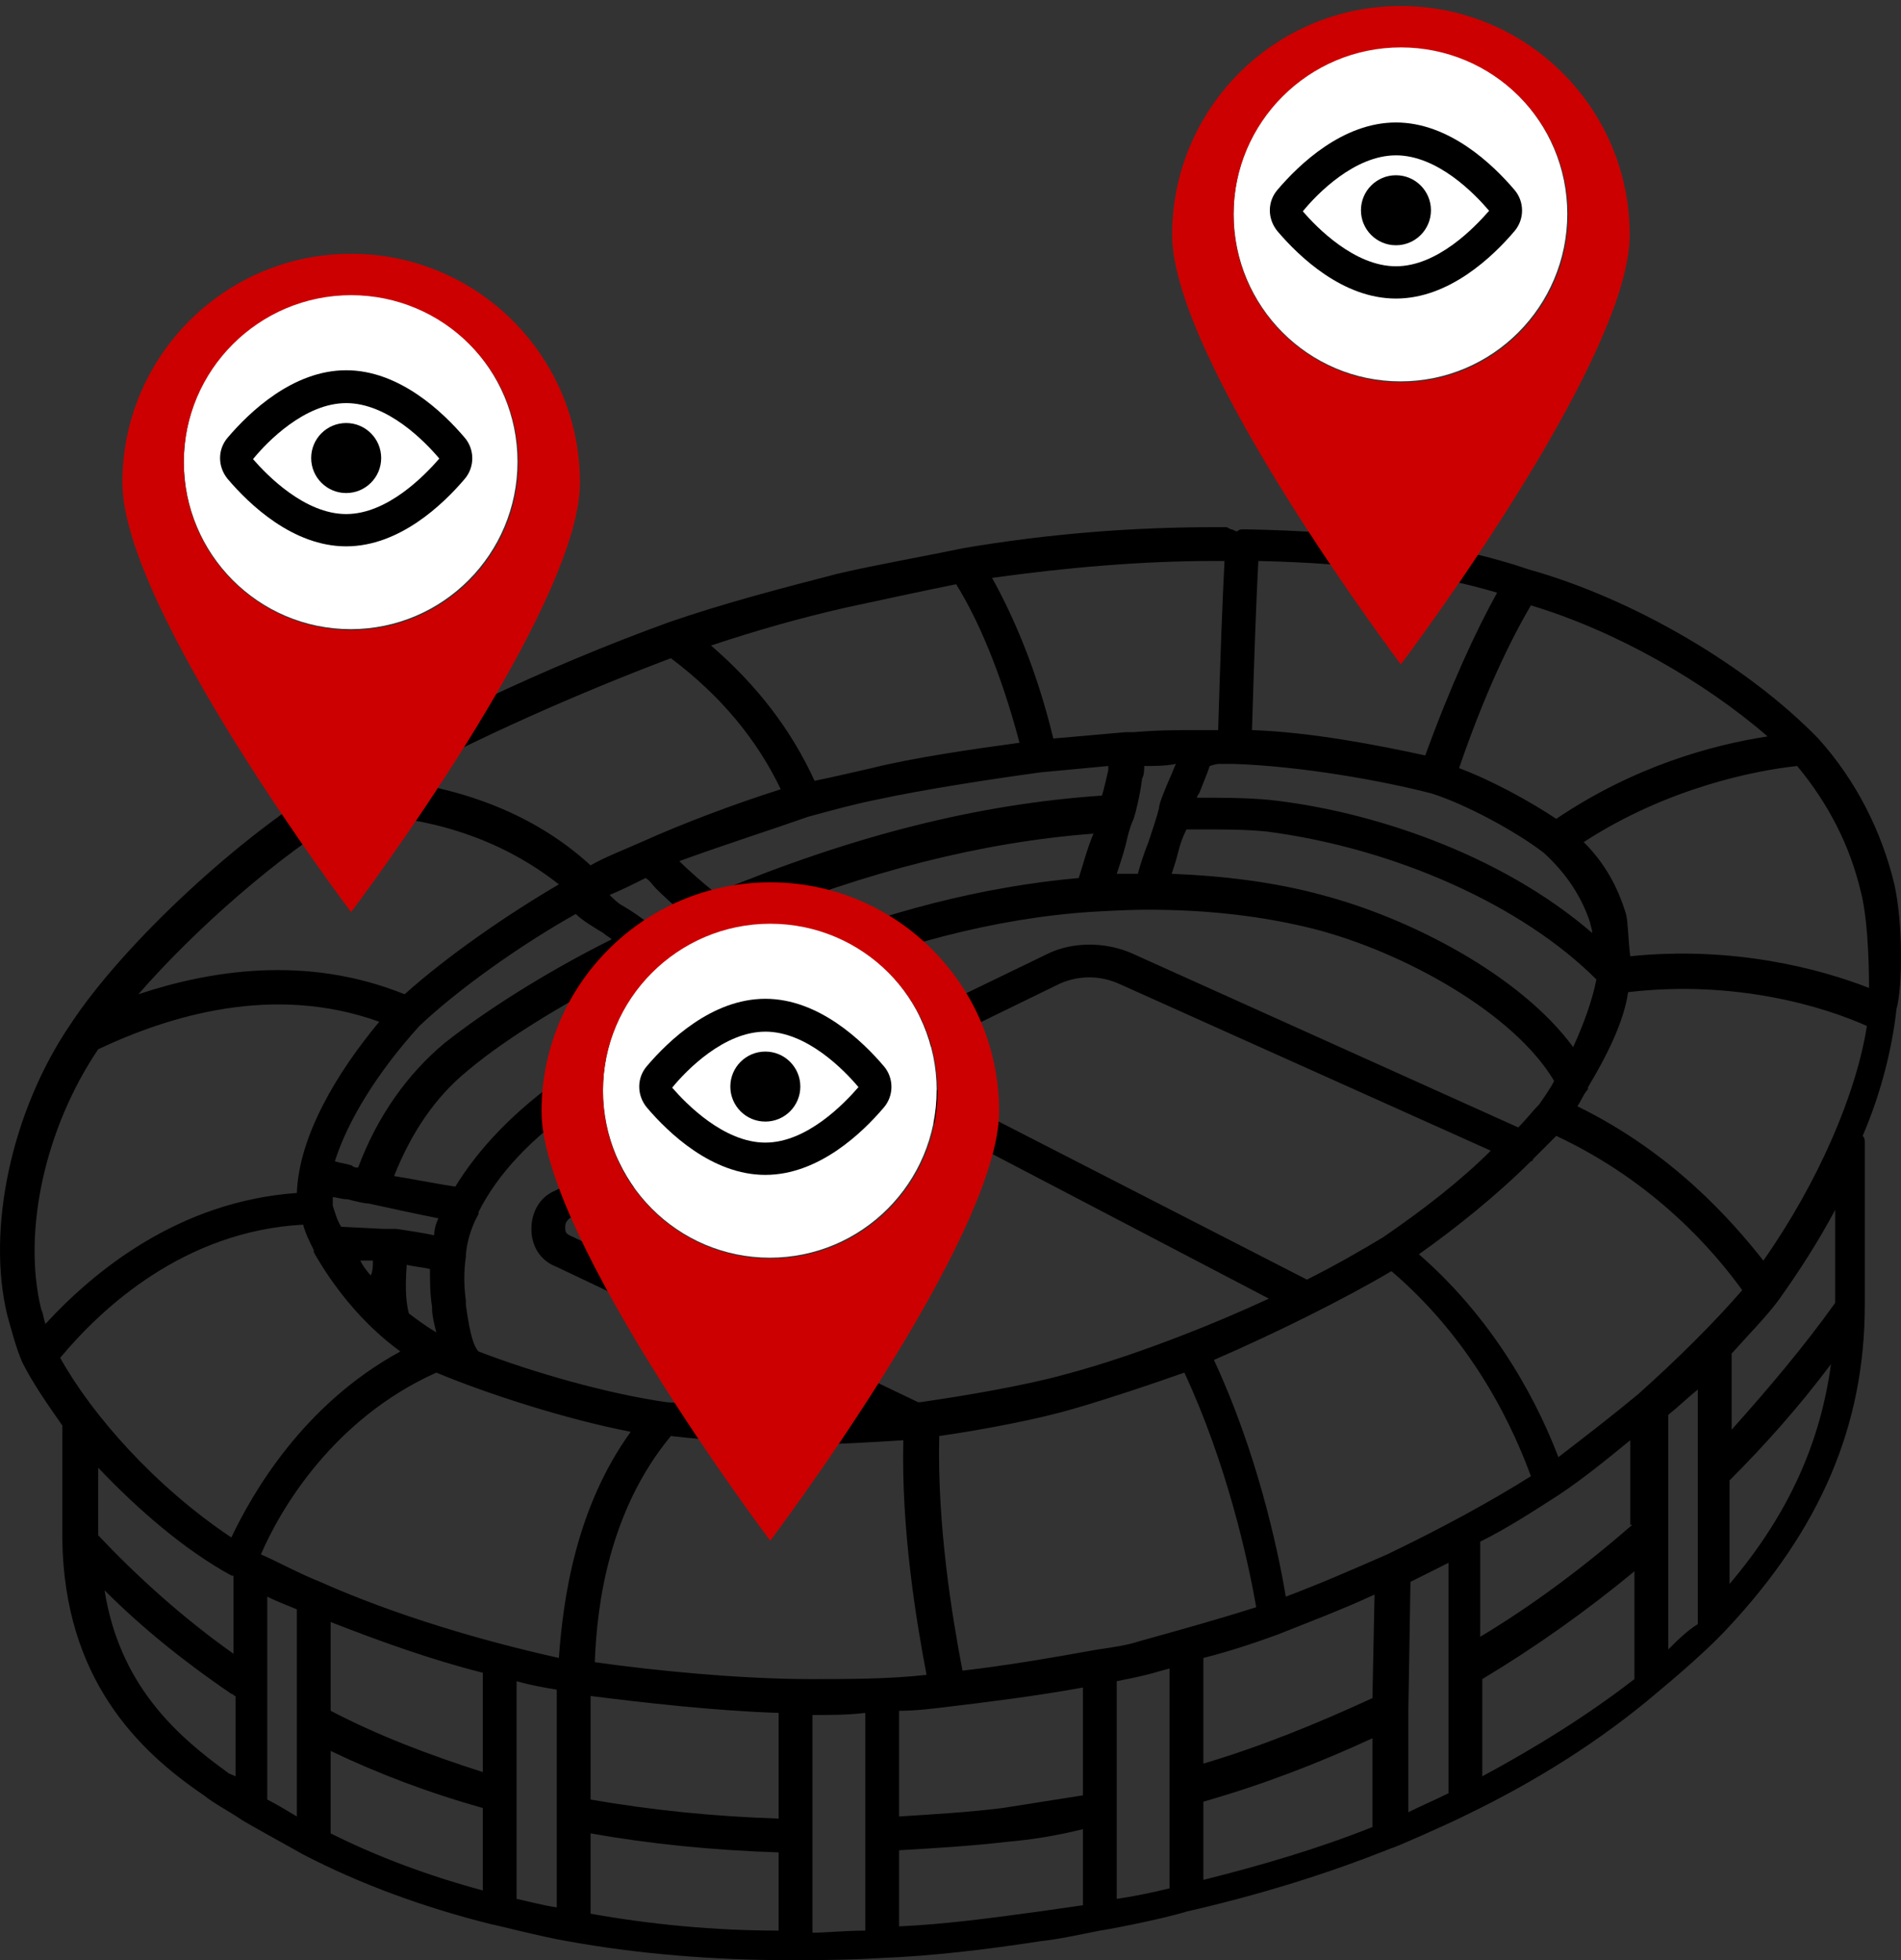 <?xml version="1.0"?>

<svg xmlns:dc="http://purl.org/dc/elements/1.1/" xmlns:cc="http://creativecommons.org/ns#" xmlns:rdf="http://www.w3.org/1999/02/22-rdf-syntax-ns#" xmlns:svg="http://www.w3.org/2000/svg" xmlns="http://www.w3.org/2000/svg" xmlns:sodipodi="http://sodipodi.sourceforge.net/DTD/sodipodi-0.dtd" xmlns:inkscape="http://www.inkscape.org/namespaces/inkscape" version="1.1" x="0px" y="0px" viewBox="0 0 89.962 92.742" enable-background="new 0 0 100 100" xml:space="preserve" id="svg8" sodipodi:docname="stadium.svg" inkscape:version="0.92.3 (2405546, 2018-03-11)" width="89.962" height="92.742"><rect x="0" y="0" width="89.962" height="92.742" fill="#333333" stroke="none"/><defs id="defs12"></defs><sodipodi:namedview pagecolor="#ffffff" bordercolor="#666666" borderopacity="1" objecttolerance="10" gridtolerance="10" guidetolerance="10" inkscape:pageopacity="0" inkscape:pageshadow="2" inkscape:window-width="1920" inkscape:window-height="1164" id="namedview10" showgrid="false" inkscape:zoom="3.776" inkscape:cx="11.214329" inkscape:cy="54.738123" inkscape:window-x="0" inkscape:window-y="0" inkscape:window-maximized="1" inkscape:current-layer="svg8" fit-margin-top="0" fit-margin-left="0" fit-margin-right="0" fit-margin-bottom="0"></sodipodi:namedview><path d="m 89.648,41.842 c -0.6,-2.5 -1.8,-4.9 -3.6,-6.9 0,0 0,0 0,0 0,0 0,0 0,0 -3.3,-3.4 -8.7,-6.6 -13.7,-8 0,0 0,0 0,0 -3.5,-1.2 -7.9,-1.8 -13.5,-1.9 -0.1,0 -0.2,0 -0.3,0.1 -0.1,0 -0.2,-0.1 -0.3,-0.1 v 0 l -0.2,-0.1 c -0.2,0 -0.4,0 -0.6,0 -3.8,0 -7.8,0.3 -11.9,1 0,0 0,0 0,0 0,0 0,0 0,0 -1.4,0.3 -4.2,0.8 -5.9,1.2 -2.7,0.7 -5.4,1.4 -8,2.3 0,0 0,0 0,0 0,0 0,0 0,0 -5.8,2.1 -11.9,5 -15.9,7.5 0,0 0,0 0,0 -4.3,2.5 -9.9,7.7 -12.4,11.5 0,0 0,0 0,0 0,0 0,0 0,0 0,0 0,0 0,0 0,0 0,0 0,0 -2.8,4.1 -4,9.7 -3,13.8 0.2,0.7 0.4,1.5 0.7,2.2 0,0 0,0 0,0 0,0 0,0 0,0 0.5,1 1.2,2 1.9,3 v 4.7 c 0,0.2 0,0.5 0,0.7 0,0 0,0 0,0 0,0 0,0 0,0 0,0 0,0 0,0 0,0 0,0 0,0 0.1,6.6 3.6,10 6.7,12.1 0.5,0.4 1.1,0.7 1.7,1.1 0,0 0,0 0,0 0,0 0,0 0,0 0.1,0.1 2.3,1.3 3,1.7 0,0 0,0 0,0 0,0 0,0 0,0 0,0 0,0 0,0 0,0 0,0 0,0 2.7,1.4 5.7,2.5 8.9,3.3 0,0 0,0 0,0 0,0 0,0 0,0 0.1,0 2.4,0.6 3.6,0.8 0,0 0,0 0,0 0,0 0,0 0,0 0,0 0,0 0,0 0,0 0,0 0,0 3.3,0.6 6.9,0.9 10.6,0.9 0,0 0,0 0,0 0,0 0,0 0,0 0,0 0,0 0,0 0,0 0,0 0.1,0 0.4,0 2.5,0 4.1,-0.1 0,0 0,0 0,0 2.5,-0.1 5,-0.4 7.6,-0.8 0.9,-0.1 1.8,-0.3 2.8,-0.5 0,0 0,0 0,0 0,0 0,0 0,0 0.1,0 2.8,-0.5 4.1,-0.9 0,0 0,0 0,0 0,0 0,0 0,0 0,0 0,0 0,0 0,0 0,0 0,0 3.5,-0.8 6.7,-1.8 9.7,-3 0,0 0,0 0,0 0,0 0,0 0,0 0.1,0 2.6,-1.1 3.6,-1.6 0,0 0,0 0,0 0,0 0,0 0,0 0,0 0,0 0,0 0,0 0,0 0,0 3.3,-1.6 6.3,-3.5 8.9,-5.7 0,0 0,0 0,0 0.1,-0.1 2.1,-1.7 3.4,-3.1 0,0 0,0 0,0 4.4,-4.7 6.5,-9.6 6.5,-15.3 0,-0.4 0,-0.8 0,-1.2 v -6.5 c 0,-0.1 0,-0.2 -0.1,-0.3 0.9,-2.1 1.4,-4.2 1.6,-6 0,0 0,0 0,0 0,0 0,0 0,0 0.3,-1.1 0.3,-4.1 -0.1,-5.9 z m -1.2,4.9 c -2.3,-0.9 -6.4,-2 -11.3,-1.5 -0.1,-0.8 -0.1,-1.6 -0.2,-2 -0.4,-1.3 -1,-2.4 -2,-3.4 4,-2.6 8.2,-3.4 10.1,-3.6 1.5,1.8 2.5,3.8 3,5.9 0.3,1.1 0.4,3 0.4,4.6 z m -5,12.9 c -1.5,-1.9 -4.3,-5.1 -8.8,-7.3 0.2,-0.3 0.3,-0.6 0.5,-0.8 0,0 0,0 0,-0.1 0.9,-1.5 1.7,-3.1 1.9,-4.5 5.1,-0.6 9.3,0.7 11.3,1.6 -0.5,3.2 -2.3,7.4 -4.9,11.1 z m -1.6,15.3 v -4.9 c 1.7,-1.7 3.3,-3.5 4.8,-5.5 -0.5,3.7 -2,7.1 -4.8,10.4 z m -4.3,-9 c 0,0 0,0 0,0 -1.2,1 -2.5,2 -3.8,3 -0.8,-2.1 -2.7,-6.2 -6.6,-9.6 1.7,-1.2 3.7,-2.8 5.3,-4.4 0,0 0.1,0 0.1,-0.1 0.4,-0.4 0.7,-0.7 1.1,-1.1 4.7,2.2 7.5,5.5 8.8,7.3 -1.3,1.5 -3,3.2 -4.9,4.9 z m -0.3,6.2 c -2.3,2 -4.7,3.8 -7.2,5.3 v -4.5 c 1.4,-0.7 2.6,-1.5 3.7,-2.2 0,0 0,0 0,0 0,0 0,0 0,0 1.2,-0.8 2.3,-1.7 3.4,-2.6 v 4 z m -8.7,6.8 v 5.9 c -0.6,0.3 -1.3,0.6 -1.9,0.9 v -4.8 l 0.1,-6.1 c 0.6,-0.3 1.2,-0.6 1.8,-0.9 z m -13.2,5.7 v 4.7 c -0.8,0.2 -1.8,0.4 -2.5,0.5 v -4.2 -6.1 c 0.5,-0.1 1,-0.2 1.4,-0.3 0.4,-0.1 0.7,-0.2 1.1,-0.3 z m -14.4,2.2 v 4.5 c -0.9,0 -1.9,0.1 -2.5,0.1 v -4.5 -5.8 c 0.8,0 1.7,0 2.5,-0.1 z m -26.9,-5.3 v 4.4 c -0.5,-0.3 -1,-0.6 -1.4,-0.8 v -5.3 -4.3 c 0.4,0.2 0.9,0.4 1.4,0.6 z m -11.2,-17.3 c 2,-2.4 5.9,-6 11.5,-6.3 0.1,0.4 0.3,0.8 0.5,1.2 0,0 0,0 0,0.1 0.9,1.6 2.3,3.4 4.1,4.7 -4.6,2.5 -7,6.7 -8,8.8 -3.6,-2.4 -6.6,-5.8 -8.1,-8.5 z m 17,-15.7 c 1.9,-1.8 4.9,-3.9 7.4,-5.3 0.3,0.3 0.8,0.6 1.3,0.9 0.1,0.1 0.3,0.2 0.4,0.3 -3.2,1.6 -6,3.4 -7.9,4.9 -1.8,1.5 -3.2,3.5 -4.1,5.9 -0.1,0 -0.2,0 -0.3,-0.1 -0.3,-0.1 -0.5,-0.1 -0.8,-0.2 0.6,-1.9 2,-4.2 4,-6.4 z m 10.7,-7 c 0.2,0.1 0.3,0.3 0.5,0.5 0.8,0.8 1.8,1.6 2.2,1.9 0,0 0,0 0,0 0,0 0,0 0,0 0,0 0,0 0,0 0,0 0,0 0,0 0.4,0.3 1,0.8 1.6,1.2 0.3,0.2 0.5,0.4 0.7,0.6 l -1.4,0.7 c -0.8,-0.7 -2.3,-1.8 -3,-2.4 l -0.1,-0.1 c -0.3,-0.2 -0.9,-0.7 -1.6,-1.1 -0.2,-0.1 -0.4,-0.3 -0.6,-0.5 0.5,-0.2 1.1,-0.5 1.7,-0.8 z m 7.7,-2.9 c 1.1,-0.3 2.2,-0.6 3.2,-0.8 2.3,-0.5 5.6,-1 7.8,-1.3 1.1,-0.1 2.1,-0.2 3.2,-0.3 0,0.1 0,0.1 0,0.2 -0.1,0.4 -0.2,0.9 -0.3,1.2 -5.9,0.4 -11.8,1.9 -18.3,4.6 -0.5,-0.4 -1.2,-1 -1.7,-1.5 2.2,-0.8 4.4,-1.5 6.1,-2.1 z m 17.4,-2.5 c -0.1,0.2 -0.2,0.5 -0.3,0.7 -0.3,0.7 -0.5,1.2 -0.5,1.4 -0.1,0.4 -0.3,1 -0.5,1.6 -0.2,0.5 -0.4,1.1 -0.5,1.5 -0.3,0 -0.7,0 -1,0 0.2,-0.6 0.4,-1.2 0.5,-1.7 0.1,-0.4 0.2,-0.7 0.3,-0.9 0,0 0,0 0,0 0,0 0,0 0,0 0,0 0,0 0,0 0,0 0,0 0,0 0.1,-0.3 0.3,-1.1 0.4,-1.9 0.1,-0.2 0.1,-0.4 0.1,-0.6 0.5,0 1,0 1.5,-0.1 z m 2.1,0 h 0.6 v 0 c 3.2,0.1 7.1,0.8 9.4,1.4 1.6,0.5 4,1.8 5.3,2.8 1.1,1 1.8,2.1 2.2,3.3 0,0.1 0.1,0.3 0.1,0.5 -4.4,-3.8 -10.6,-5.8 -15.3,-6.3 -1.1,-0.1 -2.2,-0.1 -3.3,-0.1 0,0 0,0 -0.1,0 0,-0.1 0.1,-0.2 0.1,-0.2 0.2,-0.5 0.4,-1 0.5,-1.3 0.3,-0.1 0.4,-0.1 0.5,-0.1 z m 14.7,-7.5 c 4,1.2 8.2,3.6 11.2,6.2 -2.6,0.4 -6.3,1.4 -10,3.9 -1.2,-0.8 -3,-1.8 -4.6,-2.4 1.2,-3.5 2.4,-6 3.4,-7.7 z m -6.8,44.9 c -0.1,0 -0.1,0 0,0 -1.6,0.7 -3.2,1.4 -4.8,2 -0.4,-2.4 -1.4,-6.9 -3.4,-11.2 3,-1.3 6.2,-2.9 8.4,-4.2 4.1,3.5 5.9,7.8 6.6,9.7 -1.9,1.2 -4.3,2.5 -6.8,3.7 z m -11.7,4.1 c -0.6,0.2 -1.3,0.3 -2,0.4 0,0 0,0 0,0 -2.2,0.4 -4.6,0.8 -6.4,1 -0.5,-2.6 -1.2,-6.9 -1.1,-11.1 2.1,-0.3 4.7,-0.8 6.4,-1.3 1.7,-0.5 3.5,-1.1 5.2,-1.7 2,4.3 3,8.8 3.4,11.1 -1.9,0.6 -3.7,1.1 -5.5,1.6 z m -15.6,1.8 c -3.3,0 -7.4,-0.4 -10.2,-0.8 0.1,-2.8 0.7,-7.2 3.6,-10.7 1.7,0.2 4.5,0.4 6.2,0.4 1.6,0 3.2,-0.1 4.8,-0.2 -0.1,4.2 0.6,8.5 1.1,11.1 -1.8,0.2 -3.7,0.2 -5.5,0.2 z m -23.2,-4.6 c 0,0 0,0 0,0 -1,-0.4 -1.9,-0.9 -2.8,-1.3 0.9,-2.1 3.4,-6.4 8.3,-8.6 2.4,1 6.1,2.2 9.2,2.8 -2.6,3.6 -3.2,7.9 -3.4,10.7 -3.6,-0.8 -7.7,-2 -11.3,-3.6 z m 19.3,-26.7 3,-1.4 c 4.8,-2 9.6,-3.3 14.2,-3.6 0,0 1.6,-0.1 2.6,-0.1 0,0 0.1,0 0.1,0 0,0 0,0 0,0 0,0 0,0 0,0 2.8,0 5.4,0.3 7.8,0.9 4.3,1.1 9.5,4 11.4,7.2 -0.2,0.4 -0.5,0.8 -0.7,1.1 -0.3,0.3 -0.6,0.7 -1,1.1 l -18.2,-8.2 c -1.3,-0.6 -2.9,-0.6 -4.1,0 l -9.5,4.6 -13.8,6.6 c -0.7,0.3 -1.1,1 -1.1,1.8 0,0.8 0.4,1.5 1.2,1.8 l 14.1,6.7 c -0.8,0 -1.6,0.1 -2.4,0.1 -1.8,0 -4.8,-0.3 -6.5,-0.4 -2.8,-0.4 -6.3,-1.4 -8.9,-2.4 -0.2,-0.2 -0.4,-0.7 -0.6,-2.2 0,-0.1 0,-0.2 0,-0.2 -0.1,-0.7 -0.1,-1.4 0,-2.1 0,0 0,0 0,-0.1 0,0 0,0 0,0 0.1,-1.1 0.6,-1.9 0.6,-1.9 0,0 0,-0.1 0,-0.1 0,0 0,0 0,0 0.9,-1.8 2.5,-3.5 4.8,-5.1 2.3,-1.5 4.6,-2.9 7,-4.1 z m 16.6,-6.6 c -4.5,0.4 -9.2,1.6 -13.8,3.5 -0.4,-0.3 -0.9,-0.7 -1.4,-1.1 -0.2,-0.1 -0.4,-0.3 -0.5,-0.4 5.7,-2.3 11.1,-3.7 16.4,-4.1 -0.3,0.7 -0.5,1.5 -0.7,2.1 z m 5,21.6 c -1.8,0.7 -3.8,1.4 -5.7,1.9 -1.8,0.5 -4.7,1 -6.8,1.3 0,0 0,0 -0.1,0 l -16.5,-7.9 c -0.2,-0.1 -0.2,-0.2 -0.2,-0.4 0,-0.2 0.1,-0.3 0.2,-0.4 l 13.4,-6.5 19.7,10.3 c -1.3,0.6 -2.7,1.2 -4,1.7 z m -36.7,-1 c -0.1,-0.4 -0.2,-1 -0.1,-2.3 0.4,0.1 0.7,0.1 1.1,0.2 0,0.6 0,1.2 0.1,1.8 v 0.1 c 0,0.3 0.1,0.7 0.2,1.1 -0.5,-0.3 -0.9,-0.6 -1.3,-0.9 z m 7.3,-11.2 c -2.3,1.6 -4,3.4 -5.1,5.2 -0.7,-0.1 -1.7,-0.3 -2.9,-0.5 0.8,-2 1.9,-3.7 3.5,-5 1.9,-1.6 4.9,-3.4 8.3,-5.1 0.6,0.5 1.5,1.2 2.2,1.7 -2.1,1.1 -4.1,2.4 -6,3.7 z m -5.9,6.7 c -0.1,0.2 -0.2,0.5 -0.2,0.8 -0.5,-0.1 -1.1,-0.2 -1.8,-0.3 -0.1,0 -0.3,0 -0.4,0 -0.1,0 -0.1,0 -0.2,0 l -2,-0.1 c -0.2,-0.3 -0.3,-0.7 -0.4,-1 0,-0.1 0,-0.2 0,-0.4 0.2,0 0.4,0.1 0.7,0.1 0.4,0.1 0.8,0.2 1,0.2 0,0 0,0 0,0 0,0 0,0 0,0 0,0 0,0 0,0 0.9,0.2 2.3,0.5 3.3,0.7 z m -3.1,2 c 0,0.2 0,0.5 -0.1,0.7 -0.2,-0.2 -0.4,-0.5 -0.5,-0.7 z m 47.8,-1.1 c -1,0.6 -2.2,1.3 -3.6,2 l -19.7,-10.1 8,-3.9 c 0.9,-0.4 1.9,-0.4 2.8,0 l 17.6,7.9 c -1.4,1.4 -3.2,2.8 -5.1,4.1 z m 9,-9 c -2.5,-3.4 -7.7,-6.1 -11.9,-7.2 -2.2,-0.6 -4.6,-0.9 -7.1,-1 0.1,-0.3 0.2,-0.6 0.3,-1 0.1,-0.4 0.2,-0.7 0.4,-1.1 0.2,0 0.5,0 0.7,0 1.1,0 2.1,0 3.1,0.1 6.1,0.8 12.1,3.5 15.6,7 -0.2,1 -0.6,2.1 -1.1,3.2 z m -58.8,27.2 c 2.3,0.9 4.8,1.8 7.2,2.4 v 4.7 c -2.5,-0.8 -4.9,-1.7 -7.2,-2.9 z m 8.8,8.2 v -5.4 c 0.7,0.2 1.3,0.3 1.9,0.4 v 5.8 4.5 c -0.7,-0.1 -1.4,-0.3 -1.9,-0.4 z m 3.5,-4.7 c 2.4,0.3 5.8,0.7 8.9,0.8 v 5 c -3.1,-0.1 -6,-0.4 -8.9,-0.9 z m 14.6,0.7 c 0.8,0 1.6,-0.1 2.4,-0.2 0,0 0,0 0,0 0,0 0,0 0,0 1.7,-0.2 4.1,-0.5 6.3,-0.9 v 5.1 c -1.3,0.2 -2.5,0.4 -3.8,0.6 -1.6,0.2 -3.3,0.3 -4.9,0.4 z m 14.4,-2.5 c 1.2,-0.3 2.4,-0.7 3.5,-1.1 0,0 0,0 0,0 0,0 0,0 0,0 1.5,-0.6 3.1,-1.2 4.6,-1.9 l -0.1,4.9 c -2.6,1.2 -5.3,2.3 -8,3.1 z m 2.6,-51.9 c 4.6,0.1 8.3,0.6 11.3,1.5 -1,1.8 -2.2,4.4 -3.4,7.7 -2.3,-0.5 -5.4,-1.1 -8.2,-1.2 0.1,-3.3 0.2,-6.1 0.3,-8 z m -2.1,0 c 0,0 0.1,0 0.2,0 0,0 0,0 0,0 0.1,0 0.1,0 0.2,0 0,0 0,0 0.1,0 -0.1,1.9 -0.2,4.6 -0.3,8 -0.4,0 -0.8,0 -0.9,0 -1,0 -2,0 -3.1,0.1 -0.2,0 -0.3,0 -0.4,0 -1.1,0.1 -2.3,0.2 -3.4,0.3 -0.8,-3.3 -1.9,-5.8 -2.9,-7.6 3.6,-0.5 7.1,-0.8 10.5,-0.8 z m -17.4,2.2 c 1.4,-0.3 3.7,-0.8 5.2,-1.1 1,1.6 2.1,4.1 3,7.5 -2.2,0.3 -5,0.7 -7,1.2 -0.9,0.2 -1.7,0.4 -2.7,0.6 -1.1,-2.4 -2.7,-4.5 -4.9,-6.4 2.1,-0.7 4.2,-1.3 6.4,-1.8 z m -8.3,2.4 c 2.4,1.8 4.1,3.9 5.2,6.2 -2.2,0.7 -4.6,1.6 -6.6,2.5 0,0 0,0 0,0 -0.9,0.4 -1.7,0.7 -2.4,1.1 -2.4,-2.2 -5.5,-3.5 -9.1,-4 3.7,-2 8.4,-4.1 12.9,-5.8 z m -15.3,7.4 c 2.9,0 6.7,0.7 10,3.3 -2.4,1.4 -5.3,3.4 -7.3,5.2 -4.7,-1.9 -9.3,-1.1 -12.6,0 2.7,-3.1 6.7,-6.6 9.9,-8.5 z m -11.8,11.1 c 3.4,-1.6 8.3,-3.1 13.3,-1.3 -2,2.4 -3.8,5.4 -3.9,8.1 -5.6,0.4 -9.6,3.7 -11.9,6.2 -0.1,-0.3 -0.1,-0.5 -0.2,-0.7 -0.9,-3.7 0.2,-8.6 2.7,-12.3 z m 6.3,24.9 c 0,0 0,0 0,0 0,0 0,0 0,0 0.1,0 0.1,0 0.1,0.1 v 3.6 c -2.4,-1.7 -4.5,-3.6 -6.4,-5.6 0,-0.1 0,-0.3 0,-0.4 v -2.8 c 1.9,2 4.1,3.9 6.3,5.1 z m -0.2,9.3 c -2.5,-1.8 -5.1,-4.2 -5.8,-8.6 1.8,1.8 3.8,3.4 6,4.9 0.1,0 0.1,0.1 0.2,0.1 v 3.8 c -0.2,-0.1 -0.3,-0.1 -0.4,-0.2 z m 4.9,2.9 v -3.9 c 2.3,1.1 4.7,2 7.2,2.7 v 3.9 c -2.6,-0.7 -5,-1.6 -7.2,-2.7 z m 12.3,0 c 2.8,0.5 5.8,0.8 8.9,0.9 v 3.7 c -3.1,0 -6.1,-0.3 -8.9,-0.8 z m 21.2,3.7 c -2.2,0.3 -4.4,0.6 -6.6,0.7 v -3.6 c 1.7,-0.1 3.4,-0.2 5.1,-0.4 1.2,-0.1 2.4,-0.3 3.6,-0.6 v 3.6 c -0.7,0.1 -1.4,0.2 -2.1,0.3 z m 7.8,-5.2 c 2.8,-0.8 5.4,-1.8 8,-3 v 4.2 c -2.5,1 -5.2,1.8 -8,2.5 z m 13.2,-1.2 v -4.6 c 2.5,-1.5 4.9,-3.2 7.2,-5.1 v 5.1 c -2.2,1.7 -4.6,3.2 -7.2,4.6 z m 8.8,-6 v -5.4 -5.7 c 0.5,-0.4 0.9,-0.8 1.4,-1.2 v 4.1 7 c -0.5,0.3 -1,0.8 -1.4,1.2 z m 7.9,-17.3 c 0,0.3 0,0.6 0,0.9 -1.5,2.1 -3.2,4.1 -4.9,6 v -3.5 c 0,0 0,-0.1 0,-0.1 0.8,-0.9 1.6,-1.7 2.2,-2.5 0,0 0,0 0,0 0,0 0,0 0,0 1,-1.4 1.9,-2.8 2.7,-4.3 z" id="path2" inkscape:connector-curvature="0"></path><g transform="translate(-422.255,-580.065)" id="g4"><g id="g865" transform="matrix(0.63,0,0,0.63,83.951,223.654)"><g id="g873"><ellipse cx="563.332" cy="600.403" rx="12.531" ry="12.577" id="path867" style="opacity:1;fill:#ffffff;fill-opacity:1;stroke:none;stroke-width:1.79;stroke-linecap:round;stroke-linejoin:round;stroke-miterlimit:4;stroke-dasharray:none;stroke-dashoffset:0;stroke-opacity:1"></ellipse><path inkscape:connector-curvature="0" style="fill:#cc0000;stroke-width:0.104" d="m 563.365,584.792 c -9.489,0 -17.181,7.7 -17.181,17.19 0,9.494 17.181,32.254 17.181,32.254 0,0 17.19,-22.76 17.19,-32.254 0,-9.494 -7.7,-17.19 -17.19,-17.19 z m 0,3.109 c 6.947,0 12.569,5.635 12.569,12.569 0,6.947 -5.622,12.586 -12.569,12.586 -6.934,0 -12.569,-5.638 -12.569,-12.586 0,-6.934 5.634,-12.569 12.569,-12.569 z" id="path2-3" sodipodi:nodetypes="sscsssssss"></path><path inkscape:connector-curvature="0" d="m 554.097,601.707 c 1.618,1.901 4.894,5.055 8.897,5.055 4.004,0 7.28,-3.154 8.897,-5.055 0.768,-0.89 0.768,-2.224 0,-3.114 -1.618,-1.901 -4.894,-5.055 -8.897,-5.055 -4.004,0 -7.28,3.154 -8.897,5.055 -0.768,0.89 -0.768,2.184 0,3.114 z m 8.897,-5.702 c 3.114,0 5.905,2.871 6.997,4.166 -1.092,1.254 -3.882,4.166 -6.997,4.166 -3.114,0 -5.945,-2.912 -6.997,-4.125 1.052,-1.294 3.882,-4.206 6.997,-4.206 z" id="path2-7" style="fill:#000000;stroke-width:0.404"></path><circle cx="562.994" cy="600.13" r="2.629" id="circle4" style="fill:#000000;stroke-width:0.404"></circle></g></g></g><g transform="translate(-402.419,-550.327)" id="g4-6"><g id="g865-2" transform="matrix(0.63,0,0,0.63,83.951,223.654)"><g id="g873-6"><ellipse cx="563.332" cy="600.403" rx="12.531" ry="12.577" id="path867-1" style="opacity:1;fill:#ffffff;fill-opacity:1;stroke:none;stroke-width:1.79;stroke-linecap:round;stroke-linejoin:round;stroke-miterlimit:4;stroke-dasharray:none;stroke-dashoffset:0;stroke-opacity:1"></ellipse><path inkscape:connector-curvature="0" style="fill:#cc0000;stroke-width:0.104" d="m 563.365,584.792 c -9.489,0 -17.181,7.7 -17.181,17.19 0,9.494 17.181,32.254 17.181,32.254 0,0 17.19,-22.76 17.19,-32.254 0,-9.494 -7.7,-17.19 -17.19,-17.19 z m 0,3.109 c 6.947,0 12.569,5.635 12.569,12.569 0,6.947 -5.622,12.586 -12.569,12.586 -6.934,0 -12.569,-5.638 -12.569,-12.586 0,-6.934 5.634,-12.569 12.569,-12.569 z" id="path2-3-8" sodipodi:nodetypes="sscsssssss"></path><path inkscape:connector-curvature="0" d="m 554.097,601.707 c 1.618,1.901 4.894,5.055 8.897,5.055 4.004,0 7.28,-3.154 8.897,-5.055 0.768,-0.89 0.768,-2.224 0,-3.114 -1.618,-1.901 -4.894,-5.055 -8.897,-5.055 -4.004,0 -7.28,3.154 -8.897,5.055 -0.768,0.89 -0.768,2.184 0,3.114 z m 8.897,-5.702 c 3.114,0 5.905,2.871 6.997,4.166 -1.092,1.254 -3.882,4.166 -6.997,4.166 -3.114,0 -5.945,-2.912 -6.997,-4.125 1.052,-1.294 3.882,-4.206 6.997,-4.206 z" id="path2-7-7" style="fill:#000000;stroke-width:0.404"></path><circle cx="562.994" cy="600.13" r="2.629" id="circle4-9" style="fill:#000000;stroke-width:0.404"></circle></g></g></g><g transform="translate(-372.576,-591.788)" id="g4-20"><g id="g865-23" transform="matrix(0.63,0,0,0.63,83.951,223.654)"><g id="g873-7"><ellipse cx="563.332" cy="600.403" rx="12.531" ry="12.577" id="path867-5" style="opacity:1;fill:#ffffff;fill-opacity:1;stroke:none;stroke-width:1.79;stroke-linecap:round;stroke-linejoin:round;stroke-miterlimit:4;stroke-dasharray:none;stroke-dashoffset:0;stroke-opacity:1"></ellipse><path inkscape:connector-curvature="0" style="fill:#cc0000;stroke-width:0.104" d="m 563.365,584.792 c -9.489,0 -17.181,7.7 -17.181,17.19 0,9.494 17.181,32.254 17.181,32.254 0,0 17.19,-22.76 17.19,-32.254 0,-9.494 -7.7,-17.19 -17.19,-17.19 z m 0,3.109 c 6.947,0 12.569,5.635 12.569,12.569 0,6.947 -5.622,12.586 -12.569,12.586 -6.934,0 -12.569,-5.638 -12.569,-12.586 0,-6.934 5.634,-12.569 12.569,-12.569 z" id="path2-3-9" sodipodi:nodetypes="sscsssssss"></path><path inkscape:connector-curvature="0" d="m 554.097,601.707 c 1.618,1.901 4.894,5.055 8.897,5.055 4.004,0 7.28,-3.154 8.897,-5.055 0.768,-0.89 0.768,-2.224 0,-3.114 -1.618,-1.901 -4.894,-5.055 -8.897,-5.055 -4.004,0 -7.28,3.154 -8.897,5.055 -0.768,0.89 -0.768,2.184 0,3.114 z m 8.897,-5.702 c 3.114,0 5.905,2.871 6.997,4.166 -1.092,1.254 -3.882,4.166 -6.997,4.166 -3.114,0 -5.945,-2.912 -6.997,-4.125 1.052,-1.294 3.882,-4.206 6.997,-4.206 z" id="path2-7-2" style="fill:#000000;stroke-width:0.404"></path><circle cx="562.994" cy="600.13" r="2.629" id="circle4-2" style="fill:#000000;stroke-width:0.404"></circle></g></g></g></svg>